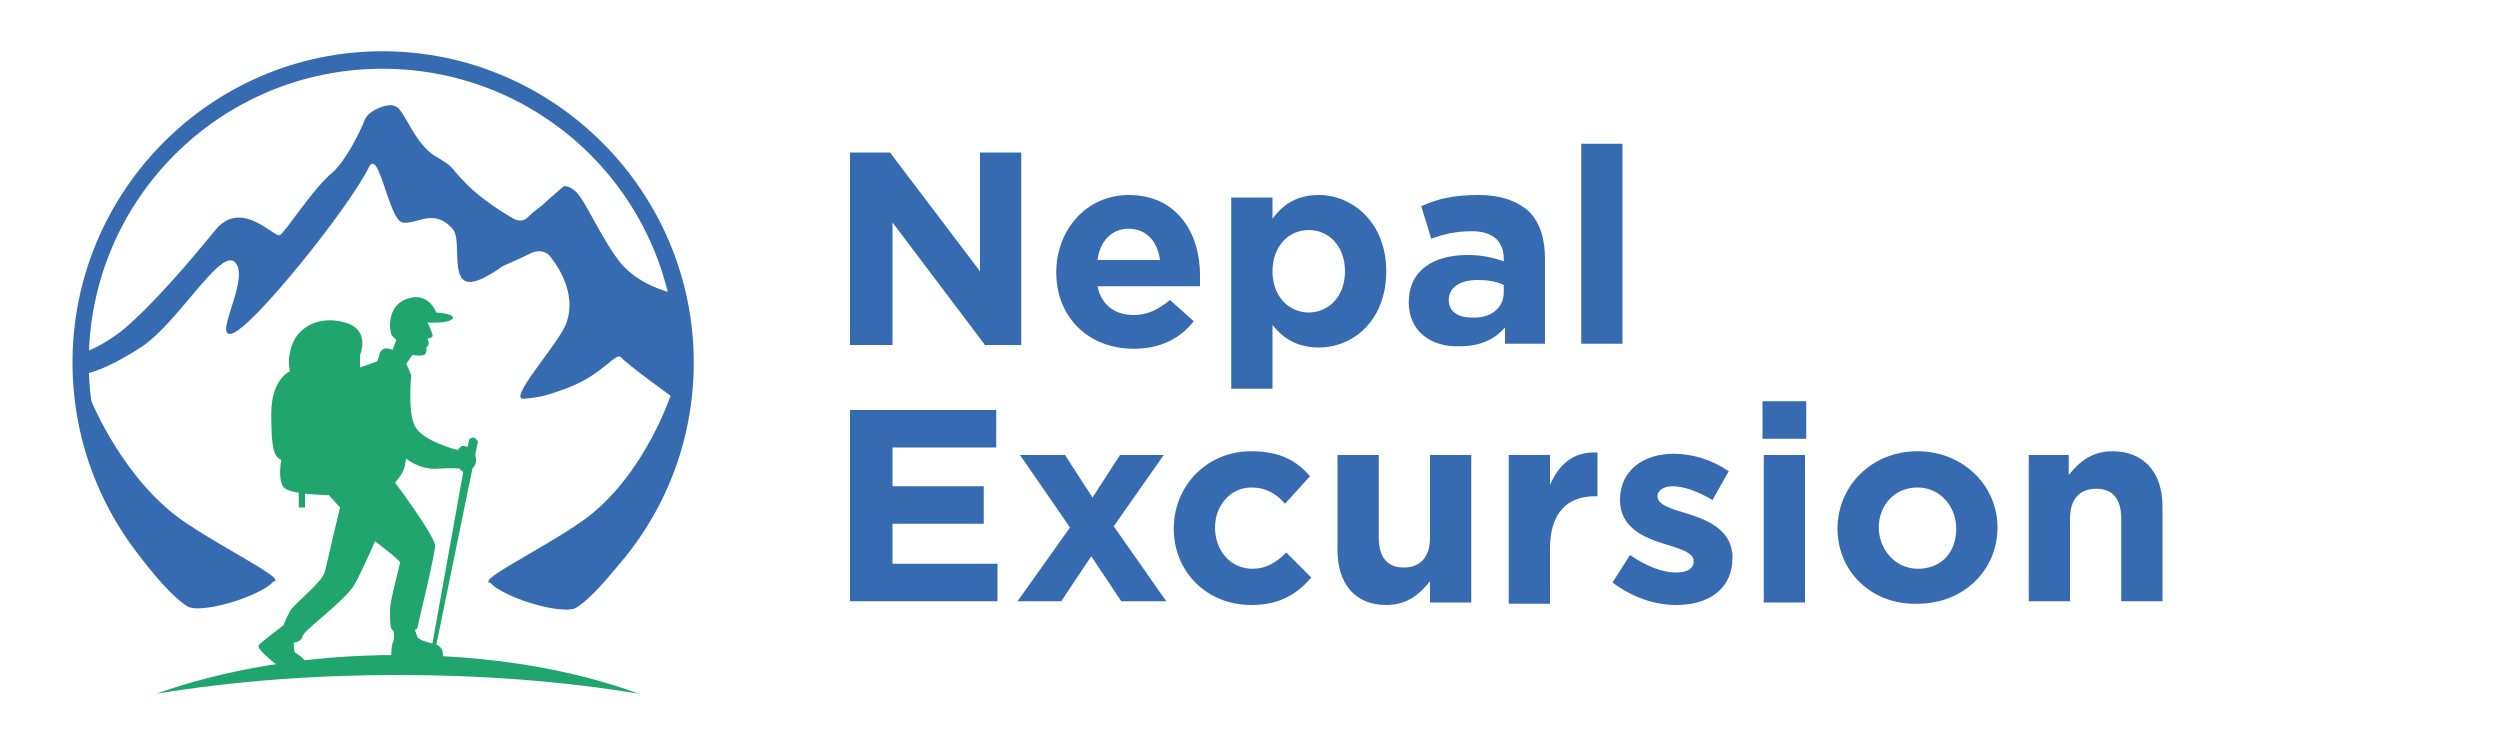 <?xml version="1.0" encoding="utf-8"?>
<!-- Generator: Adobe Illustrator 26.1.0, SVG Export Plug-In . SVG Version: 6.00 Build 0)  -->
<svg version="1.1" id="Layer_1" xmlns="http://www.w3.org/2000/svg" xmlns:xlink="http://www.w3.org/1999/xlink" x="0px" y="0px"
	 width="200px" height="60px" viewBox="0 0 200 60" style="enable-background:new 0 0 200 60;" xml:space="preserve">
<style type="text/css">
	.st0{fill:#366BB2;}
	.st1{clip-path:url(#SVGID_00000034076868753314122120000004632868296368688822_);fill:#366BB2;}
	.st2{clip-path:url(#SVGID_00000034076868753314122120000004632868296368688822_);fill:#20A56E;}
</style>
<polygon class="st0" points="68,12.2 71.2,12.2 78.4,21.7 78.4,12.2 81.7,12.2 81.7,27.6 78.8,27.6 71.4,17.8 71.4,27.6 68,27.6 "/>
<g>
	<defs>
		<rect id="SVGID_1_" x="-57.7" y="-121.8" width="303.7" height="303.7"/>
	</defs>
	<clipPath id="SVGID_00000080903209844128417950000007067215258855263921_">
		<use xlink:href="#SVGID_1_"  style="overflow:visible;"/>
	</clipPath>
	<path style="clip-path:url(#SVGID_00000080903209844128417950000007067215258855263921_);fill:#366BB2;" d="M84.5,21.8L84.5,21.8
		c0-3.4,2.4-6.2,5.8-6.2c3.9,0,5.7,3.1,5.7,6.4c0,0.3,0,0.6,0,0.9h-8.2c0.3,1.5,1.4,2.3,2.9,2.3c1.1,0,1.9-0.4,2.9-1.2l1.9,1.7
		c-1.1,1.4-2.7,2.2-4.8,2.2C87.1,27.9,84.5,25.4,84.5,21.8 M92.8,20.8c-0.2-1.5-1.1-2.5-2.5-2.5c-1.4,0-2.3,1-2.5,2.5H92.8z"/>
	<path style="clip-path:url(#SVGID_00000080903209844128417950000007067215258855263921_);fill:#366BB2;" d="M98.5,15.8h3.3v1.7
		c0.8-1.1,1.9-1.9,3.7-1.9c2.7,0,5.4,2.2,5.4,6.1v0c0,3.9-2.6,6.1-5.4,6.1c-1.8,0-2.9-0.8-3.7-1.8v5.1h-3.3V15.8z M107.6,21.7
		L107.6,21.7c0-2-1.3-3.3-2.9-3.3c-1.6,0-2.9,1.3-2.9,3.3v0c0,2,1.3,3.3,2.9,3.3C106.3,25,107.6,23.7,107.6,21.7"/>
	<path style="clip-path:url(#SVGID_00000080903209844128417950000007067215258855263921_);fill:#366BB2;" d="M112.7,24.2L112.7,24.2
		c0-2.6,2-3.8,4.7-3.8c1.2,0,2,0.2,2.9,0.5v-0.2c0-1.4-0.9-2.2-2.5-2.2c-1.3,0-2.2,0.2-3.3,0.6l-0.8-2.6c1.3-0.6,2.6-0.9,4.6-0.9
		c1.8,0,3.1,0.5,4,1.3c0.9,0.9,1.3,2.2,1.3,3.8v6.8h-3.2v-1.3c-0.8,0.9-1.9,1.5-3.6,1.5C114.5,27.8,112.7,26.5,112.7,24.2
		 M120.3,23.4v-0.6c-0.6-0.3-1.3-0.4-2.1-0.4c-1.4,0-2.3,0.6-2.3,1.6v0c0,0.9,0.7,1.4,1.8,1.4C119.3,25.5,120.3,24.6,120.3,23.4"/>
	
		<rect x="126.5" y="11.5" style="clip-path:url(#SVGID_00000080903209844128417950000007067215258855263921_);fill:#366BB2;" width="3.3" height="16"/>
	<polygon style="clip-path:url(#SVGID_00000080903209844128417950000007067215258855263921_);fill:#366BB2;" points="68,32.8 
		79.7,32.8 79.7,35.8 71.4,35.8 71.4,38.9 78.7,38.9 78.7,41.9 71.4,41.9 71.4,45.1 79.8,45.1 79.8,48.1 68,48.1 	"/>
	<polygon style="clip-path:url(#SVGID_00000080903209844128417950000007067215258855263921_);fill:#366BB2;" points="87.3,44.5 
		84.9,48.1 81.4,48.1 85.6,42.2 81.6,36.4 85.2,36.4 87.4,39.8 89.6,36.4 93.1,36.4 89.1,42.1 93.3,48.1 89.7,48.1 	"/>
	<path style="clip-path:url(#SVGID_00000080903209844128417950000007067215258855263921_);fill:#366BB2;" d="M93.9,42.3L93.9,42.3
		c0-3.4,2.6-6.2,6.2-6.2c2.2,0,3.6,0.7,4.7,2l-2,2.2c-0.7-0.8-1.5-1.3-2.7-1.3c-1.7,0-2.9,1.5-2.9,3.2v0c0,1.8,1.2,3.3,3,3.3
		c1.1,0,1.9-0.5,2.7-1.3l2,2c-1.1,1.3-2.5,2.2-4.8,2.2C96.5,48.4,93.9,45.7,93.9,42.3"/>
	<path style="clip-path:url(#SVGID_00000080903209844128417950000007067215258855263921_);fill:#366BB2;" d="M107,44v-7.6h3.3v6.6
		c0,1.6,0.7,2.4,2,2.4c1.3,0,2.1-0.8,2.1-2.4v-6.6h3.3v11.8h-3.3v-1.7c-0.8,1-1.8,1.9-3.5,1.9C108.4,48.4,107,46.7,107,44"/>
	<path style="clip-path:url(#SVGID_00000080903209844128417950000007067215258855263921_);fill:#366BB2;" d="M120.7,36.4h3.3v2.4
		c0.7-1.6,1.8-2.7,3.8-2.6v3.5h-0.2c-2.2,0-3.6,1.3-3.6,4.2v4.4h-3.3V36.4z"/>
	<path style="clip-path:url(#SVGID_00000080903209844128417950000007067215258855263921_);fill:#366BB2;" d="M129,46.6l1.4-2.2
		c1.3,0.9,2.6,1.4,3.7,1.4c1,0,1.4-0.4,1.4-0.9v0c0-0.7-1.1-1-2.4-1.4c-1.6-0.5-3.5-1.3-3.5-3.5v0c0-2.4,1.9-3.7,4.3-3.7
		c1.5,0,3.1,0.5,4.4,1.4l-1.3,2.3c-1.2-0.7-2.3-1.1-3.2-1.1c-0.8,0-1.2,0.4-1.2,0.8v0c0,0.7,1.1,1,2.4,1.4c1.6,0.5,3.6,1.3,3.6,3.5
		v0c0,2.6-2,3.8-4.5,3.8C132.4,48.4,130.6,47.8,129,46.6"/>
	<path style="clip-path:url(#SVGID_00000080903209844128417950000007067215258855263921_);fill:#366BB2;" d="M141,32.1h3.5v3H141
		V32.1z M141.1,36.4h3.3v11.8h-3.3V36.4z"/>
	<path style="clip-path:url(#SVGID_00000080903209844128417950000007067215258855263921_);fill:#366BB2;" d="M147,42.3L147,42.3
		c0-3.4,2.7-6.2,6.4-6.2c3.6,0,6.4,2.7,6.4,6.1v0c0,3.4-2.7,6.1-6.4,6.1C149.7,48.4,147,45.7,147,42.3 M156.5,42.3L156.5,42.3
		c0-1.8-1.3-3.3-3.1-3.3c-1.9,0-3.1,1.5-3.1,3.2v0c0,1.7,1.3,3.3,3.1,3.3C155.4,45.5,156.5,44.1,156.5,42.3"/>
	<path style="clip-path:url(#SVGID_00000080903209844128417950000007067215258855263921_);fill:#366BB2;" d="M162.2,36.4h3.3V38
		c0.8-1,1.8-1.9,3.5-1.9c2.5,0,4,1.7,4,4.4v7.6h-3.3v-6.6c0-1.6-0.7-2.4-2-2.4c-1.3,0-2.1,0.8-2.1,2.4v6.6h-3.3V36.4z"/>
	<path style="clip-path:url(#SVGID_00000080903209844128417950000007067215258855263921_);fill:#366BB2;" d="M14.3,47.8
		c0.5-0.1,1.1-0.2,1.7-0.4c-5.4-4.3-8.9-11-8.9-18.4c0-13,10.5-23.5,23.5-23.5S54.1,16,54.1,29c0,7.5-3.5,14.1-8.9,18.4
		c0.6,0.1,1.2,0.2,1.7,0.4c5.3-4.6,8.6-11.3,8.6-18.8c0-13.7-11.2-24.9-24.9-24.9S5.8,15.3,5.8,29C5.8,36.5,9.1,43.2,14.3,47.8"/>
	<path style="clip-path:url(#SVGID_00000080903209844128417950000007067215258855263921_);fill:#366BB2;" d="M55.2,30.6l-1.5,0.9
		c0,0-2,6.2-6.6,9.8c-2.6,2-8.3,4.8-8,5.2c-0.1,0.1-0.1,0.1,0.1,0.1c0.1,0.1,0.3,0.3,0.6,0.5c2,1.2,5.1,1.9,6.1,1.6
		c1-0.3,4.7-4.3,5.9-7.5c0.1-0.2,0.3-0.5,0.4-0.7C54.4,36.1,55.2,30.6,55.2,30.6"/>
	<path style="clip-path:url(#SVGID_00000080903209844128417950000007067215258855263921_);fill:#366BB2;" d="M5.9,30.6l1.2,1
		c0,0,2.3,6,6.9,9.6c2.6,2,8.3,4.8,8,5.2c0.1,0.1,0.1,0.1-0.1,0.1c-0.1,0.1-0.3,0.3-0.6,0.5c-2,1.2-5.1,1.9-6.1,1.6
		c-1-0.3-4.7-4.3-5.9-7.5c-0.1-0.2-0.3-0.5-0.4-0.7C6.7,36.1,5.9,30.6,5.9,30.6"/>
	<path style="clip-path:url(#SVGID_00000080903209844128417950000007067215258855263921_);fill:#366BB2;" d="M54.3,23.6
		c-0.7-0.2-2.5-0.6-4-1.9c-1.5-1.2-3.3-5.3-4-6.1c-0.6-0.8-1.2-0.7-1.2-0.7s-1.4,1.2-1.7,1.5c-0.1,0.1-0.7,0.5-1.2,1
		c-0.3,0.3-0.7,0.3-1.1,0.1c-0.9-0.5-2.6-1.6-3.7-2.7c-1.6-1.6-0.9-1.3-2.4-2.2c-1.5-0.8-2.2-2.7-3-3.8c-0.5-0.7-1.5-0.3-2.2,0.1
		c-0.3,0.2-0.6,0.5-0.7,0.9c-0.4,0.9-1.4,3-2.5,4c-1.5,1.2-3.8,4.8-4.2,5c-0.4,0.3-2.9-2.8-5-0.6c-0.2,0.2-3.8,4.8-7,7.7
		c-2.2,2-4.3,2.5-4.3,2.5L6.3,30c0,0,1.6,0,5.1-2.3c2.8-1.9,6.1-7.6,7.3-6.8c1.5,1.1-1.7,6.1-0.2,5.8c1.6-0.3,9.5-10.2,11-13.3
		c0.8-1.7,1.6,4.2,2.7,4.4c1.1,0.2,2.5-1.2,4,0.5c0.9,1-0.5,5.1,2.1,4.1c0.3-0.1,1.1-0.5,1.9-1.1c0.9-0.4,1.8-0.8,2.4-1.1
		c0.5-0.2,1.1-0.1,1.4,0.3c0.9,1.1,2.2,3.4,1.2,5.6c-0.8,1.7-4.6,5.9-3.3,5.8s2-0.3,3.6-0.9c2.8-1.1,3.8-2.9,4.2-2.4
		c0.4,0.5,4,3.1,4,3.1l0.5,1.4C54.4,33.1,55,23.8,54.3,23.6"/>
	<path style="clip-path:url(#SVGID_00000080903209844128417950000007067215258855263921_);fill:#20A56E;" d="M31.8,54
		c6.8,0,13.3,0.5,19.3,1.5c-5.4-2-12.1-3.1-19.3-3.1c-7.3,0-14,1.2-19.3,3.1C18.6,54.5,25.1,54,31.8,54"/>
	<path style="clip-path:url(#SVGID_00000080903209844128417950000007067215258855263921_);fill:#20A56E;" d="M36.2,25.5
		c0.3-0.4-1.3-0.5-1.3-0.5s-0.6-1.7-2.3-1.1c-1.7,0.5-1.5,2.7-1.2,3l0.3,0.3L31.4,28c0,0-0.7-0.4-1,0.2l-0.2,0.7l-1.4,0.5v-1
		c0,0,0.9-2-1.2-2.6c-2.1-0.6-3.7,0.4-4.2,1.7c-0.5,1.3-0.2,2.2-0.2,2.2s-1.5,0.6-1.5,3.4c0,2.8,0.2,3.4,0.8,3.7
		c0,0-0.3,1.6,0.2,2.2c0.6,0.6,3.6,0.6,3.6,0.6l0.9,1c0,0-1,4.2-1.2,5.1c-0.2,0.9-2.5,2.6-2.8,3.2c-0.4,0.7-0.5,1.1-0.5,1.1
		s-1.7,1.3-2,1.6c-0.3,0.4,2.3,2.2,2.3,2.3c0,0.1,0.4,0.5,1.2-0.3c0.8-0.7-0.5-1.3-0.6-1.4c-0.1-0.1-0.1-0.8-0.1-0.8s0.6,0,0.7-0.5
		c0.1-0.5,3.4-2.8,4.2-4.2c0.8-1.5,1.6-3.4,1.6-3.4S32,44.8,32,45c0,0.2-0.8,3-0.8,3.8c0,0.8,0,1.5,0.2,1.6c0.2,0.1,0.1,0.6,0.1,0.8
		c-0.1,0.2-0.2,0.6-0.2,1.1c0,0.6,0.3,0.5,0.3,0.5h3.8c0,0,0.3-1.1-0.7-1.3c-1-0.2-1.3-0.5-1.3-0.5l-0.2-0.6c0,0,0.2-0.1,0.2-0.2
		c0-0.1,1.4-5.8,1.4-6.5c0.1-0.7-3.2-5.1-3.2-5.1s0.7-0.7,0.8-1.4c0.1-0.7,0.1-0.5,0.1-0.5s1.1,0.9,2.5,0.8c1.4-0.1,1.8,0,1.8,0
		s0.2,0.5,0.8,0.1c0.7-0.4,0.5-1.1,0.3-1.5c-0.2-0.3-0.8-0.5-1-0.4c-0.2,0.2-0.3,0.3-0.3,0.3s-2.8-0.7-3.4-1.9
		c-0.6-1.1-0.3-4.1-0.3-4.1l-0.4-0.9l0.5-0.7c0,0,0.6,0.1,0.9,0c0.3-0.1,0.2-0.6,0.2-0.6s0.2-0.1,0.2-0.4l-0.1-0.3
		c0,0,0.4-0.1,0.4-0.2c0.1-0.1-0.4-1.1-0.4-1.1S35.9,25.9,36.2,25.5"/>
	<path style="clip-path:url(#SVGID_00000080903209844128417950000007067215258855263921_);fill:#20A56E;" d="M38.2,35.5l-3.4,16.6
		L34.5,52l3-16.7c0-0.2,0.2-0.3,0.4-0.3C38.1,35.1,38.3,35.3,38.2,35.5"/>
	
		<rect x="23.9" y="38.7" style="clip-path:url(#SVGID_00000080903209844128417950000007067215258855263921_);fill:#20A56E;" width="0.5" height="1.9"/>
</g>
</svg>
